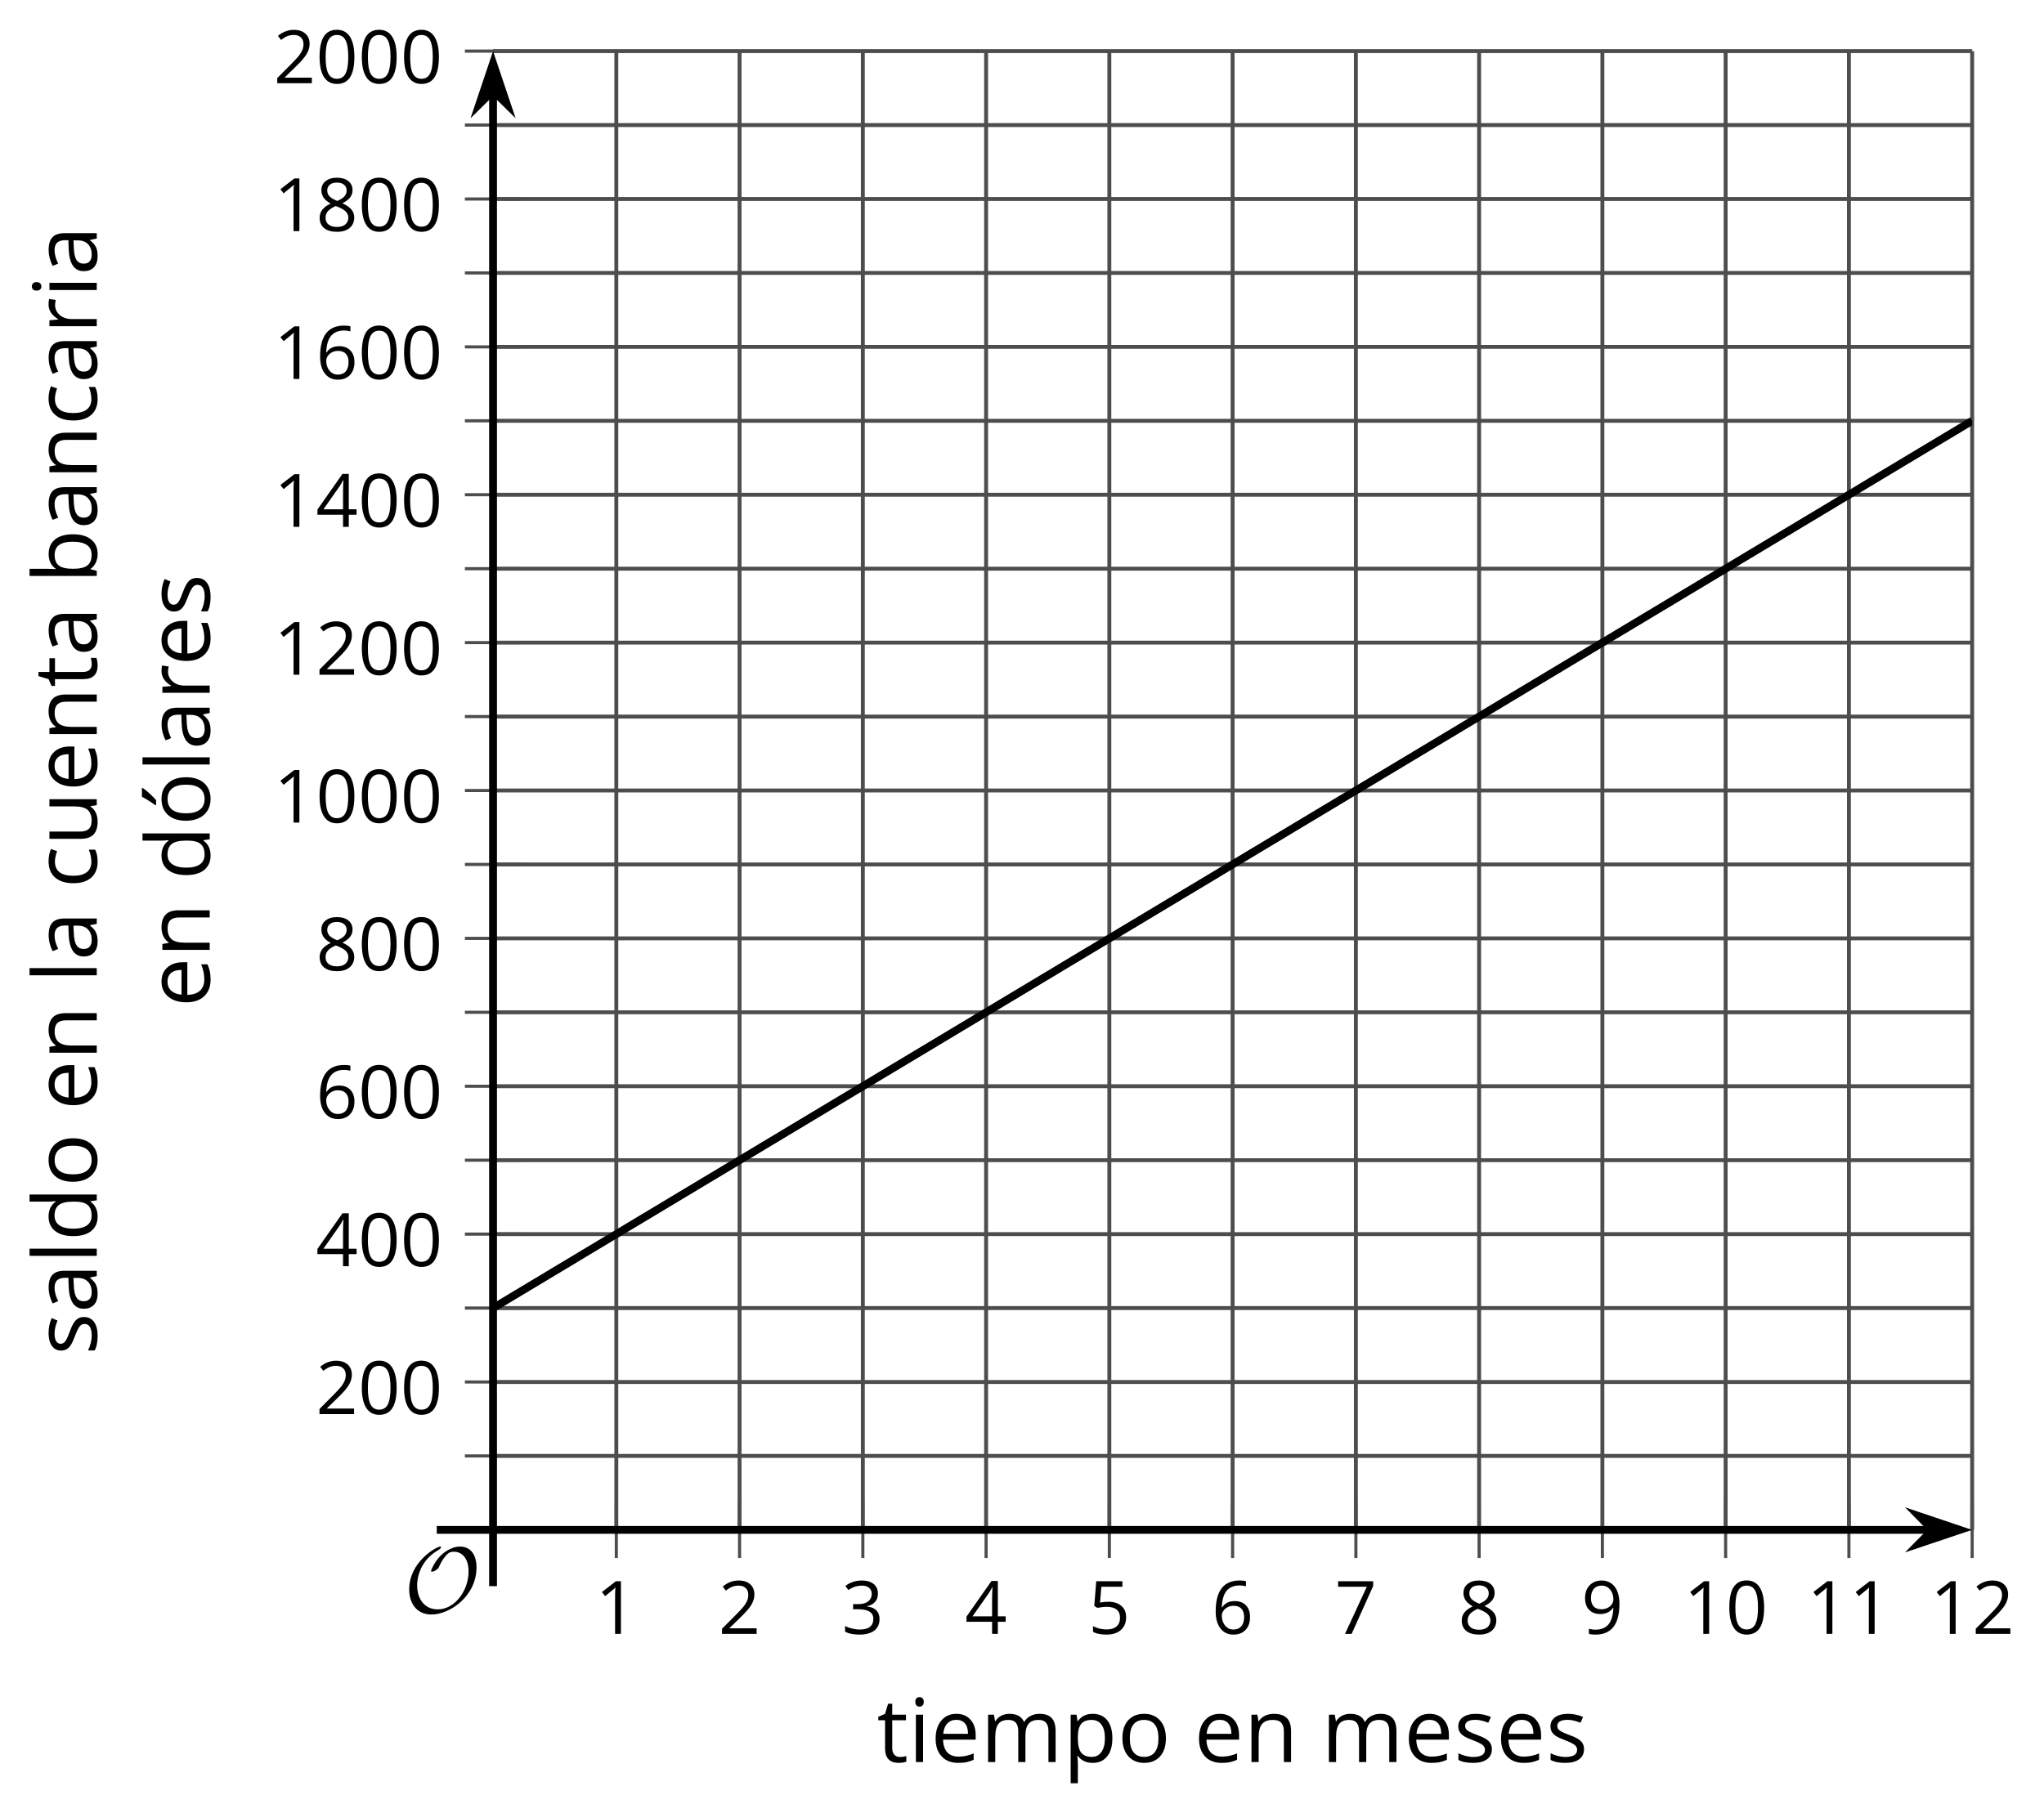 <?xml version='1.0' encoding='UTF-8'?>
<!-- This file was generated by dvisvgm 2.1.3 -->
<svg height='231.941pt' version='1.1' viewBox='-72 -72 261.417 231.941' width='261.417pt' xmlns='http://www.w3.org/2000/svg' xmlns:xlink='http://www.w3.org/1999/xlink'>
<defs>
<clipPath id='clip1'>
<path d='M-8.941 123.711H180.23V-65.461H-8.941Z'/>
</clipPath>
<path d='M9.289 -5.762C9.289 -7.281 8.62 -8.428 7.161 -8.428C5.918 -8.428 4.866 -7.424 4.782 -7.352C3.826 -6.408 3.467 -5.332 3.467 -5.308C3.467 -5.236 3.527 -5.224 3.587 -5.224C3.814 -5.224 4.005 -5.344 4.184 -5.475C4.399 -5.631 4.411 -5.667 4.543 -5.942C4.651 -6.181 4.926 -6.767 5.368 -7.269C5.655 -7.592 5.894 -7.771 6.372 -7.771C7.532 -7.771 8.273 -6.814 8.273 -5.248C8.273 -2.809 6.539 -0.395 4.328 -0.395C2.63 -0.395 1.698 -1.745 1.698 -3.455C1.698 -5.081 2.534 -6.874 4.28 -7.902C4.399 -7.974 4.758 -8.189 4.758 -8.345C4.758 -8.428 4.663 -8.428 4.639 -8.428C4.22 -8.428 0.681 -6.528 0.681 -2.941C0.681 -1.267 1.554 0.263 3.539 0.263C5.87 0.263 9.289 -2.08 9.289 -5.762Z' id='g0-79'/>
<path d='M4.922 -3.375C4.922 -4.498 4.733 -5.355 4.355 -5.948C3.973 -6.542 3.421 -6.837 2.689 -6.837C1.938 -6.837 1.381 -6.552 1.018 -5.985S0.47 -4.549 0.47 -3.375C0.47 -2.238 0.658 -1.377 1.036 -0.792C1.413 -0.203 1.966 0.092 2.689 0.092C3.444 0.092 4.006 -0.193 4.374 -0.769C4.738 -1.344 4.922 -2.21 4.922 -3.375ZM1.243 -3.375C1.243 -4.355 1.358 -5.064 1.588 -5.506C1.819 -5.953 2.187 -6.174 2.689 -6.174C3.2 -6.174 3.568 -5.948 3.794 -5.497C4.024 -5.051 4.139 -4.342 4.139 -3.375S4.024 -1.699 3.794 -1.243C3.568 -0.792 3.2 -0.566 2.689 -0.566C2.187 -0.566 1.819 -0.792 1.588 -1.234C1.358 -1.685 1.243 -2.394 1.243 -3.375Z' id='g2-16'/>
<path d='M3.292 0V-6.731H2.647L0.866 -5.355L1.271 -4.83C1.92 -5.359 2.288 -5.658 2.366 -5.727S2.518 -5.866 2.583 -5.93C2.56 -5.576 2.546 -5.198 2.546 -4.797V0H3.292Z' id='g2-17'/>
<path d='M4.885 0V-0.709H1.423V-0.746L2.896 -2.187C3.554 -2.827 4.001 -3.352 4.24 -3.771S4.599 -4.609 4.599 -5.037C4.599 -5.585 4.42 -6.018 4.061 -6.344C3.702 -6.667 3.204 -6.828 2.574 -6.828C1.842 -6.828 1.169 -6.57 0.548 -6.054L0.953 -5.534C1.262 -5.778 1.538 -5.944 1.786 -6.036C2.04 -6.128 2.302 -6.174 2.583 -6.174C2.97 -6.174 3.273 -6.068 3.49 -5.856C3.706 -5.649 3.817 -5.364 3.817 -5.005C3.817 -4.751 3.775 -4.512 3.688 -4.291S3.471 -3.844 3.301 -3.61S2.772 -2.988 2.233 -2.44L0.46 -0.658V0H4.885Z' id='g2-18'/>
<path d='M4.632 -5.147C4.632 -5.668 4.452 -6.077 4.088 -6.381C3.725 -6.676 3.218 -6.828 2.564 -6.828C2.164 -6.828 1.786 -6.768 1.427 -6.639C1.064 -6.519 0.746 -6.344 0.47 -6.128L0.856 -5.612C1.192 -5.829 1.487 -5.976 1.75 -6.054S2.288 -6.174 2.583 -6.174C2.97 -6.174 3.278 -6.082 3.499 -5.893C3.729 -5.704 3.84 -5.447 3.84 -5.12C3.84 -4.71 3.688 -4.388 3.379 -4.153C3.071 -3.923 2.657 -3.808 2.132 -3.808H1.459V-3.149H2.122C3.407 -3.149 4.047 -2.739 4.047 -1.925C4.047 -1.013 3.467 -0.557 2.302 -0.557C2.007 -0.557 1.694 -0.594 1.363 -0.672C1.036 -0.746 0.723 -0.856 0.433 -0.999V-0.272C0.714 -0.138 0.999 -0.041 1.298 0.009C1.593 0.064 1.92 0.092 2.274 0.092C3.094 0.092 3.725 -0.083 4.171 -0.424C4.618 -0.769 4.839 -1.266 4.839 -1.906C4.839 -2.353 4.71 -2.716 4.448 -2.993S3.785 -3.439 3.246 -3.508V-3.545C3.688 -3.637 4.029 -3.821 4.273 -4.093C4.512 -4.365 4.632 -4.719 4.632 -5.147Z' id='g2-19'/>
<path d='M5.203 -1.547V-2.242H4.204V-6.768H3.393L0.198 -2.215V-1.547H3.471V0H4.204V-1.547H5.203ZM3.471 -2.242H0.962L3.066 -5.235C3.195 -5.428 3.333 -5.672 3.481 -5.967H3.518C3.485 -5.414 3.471 -4.917 3.471 -4.48V-2.242Z' id='g2-20'/>
<path d='M2.564 -4.111C2.215 -4.111 1.865 -4.075 1.51 -4.006L1.68 -6.027H4.374V-6.731H1.027L0.773 -3.582L1.169 -3.329C1.657 -3.416 2.049 -3.462 2.339 -3.462C3.49 -3.462 4.065 -2.993 4.065 -2.053C4.065 -1.57 3.913 -1.202 3.619 -0.948C3.315 -0.695 2.896 -0.566 2.357 -0.566C2.049 -0.566 1.731 -0.608 1.413 -0.681C1.096 -0.764 0.829 -0.87 0.612 -1.008V-0.272C1.013 -0.028 1.588 0.092 2.348 0.092C3.126 0.092 3.739 -0.106 4.18 -0.502C4.627 -0.898 4.848 -1.446 4.848 -2.141C4.848 -2.753 4.646 -3.232 4.236 -3.582C3.831 -3.936 3.273 -4.111 2.564 -4.111Z' id='g2-21'/>
<path d='M0.539 -2.878C0.539 -1.943 0.741 -1.215 1.151 -0.691C1.561 -0.17 2.113 0.092 2.808 0.092C3.458 0.092 3.978 -0.11 4.355 -0.506C4.742 -0.912 4.931 -1.459 4.931 -2.159C4.931 -2.785 4.756 -3.283 4.411 -3.646C4.061 -4.01 3.582 -4.194 2.979 -4.194C2.247 -4.194 1.713 -3.932 1.377 -3.402H1.321C1.358 -4.365 1.565 -5.074 1.948 -5.525C2.33 -5.971 2.878 -6.197 3.6 -6.197C3.904 -6.197 4.176 -6.16 4.411 -6.082V-6.74C4.213 -6.8 3.936 -6.828 3.591 -6.828C2.583 -6.828 1.823 -6.501 1.308 -5.847C0.797 -5.189 0.539 -4.199 0.539 -2.878ZM2.799 -0.557C2.509 -0.557 2.251 -0.635 2.026 -0.797C1.805 -0.958 1.63 -1.174 1.506 -1.446S1.321 -2.012 1.321 -2.33C1.321 -2.546 1.39 -2.753 1.529 -2.951C1.662 -3.149 1.846 -3.306 2.076 -3.421S2.56 -3.591 2.836 -3.591C3.283 -3.591 3.614 -3.462 3.84 -3.209S4.176 -2.606 4.176 -2.159C4.176 -1.639 4.056 -1.243 3.812 -0.967C3.573 -0.695 3.237 -0.557 2.799 -0.557Z' id='g2-22'/>
<path d='M1.312 0H2.159L4.913 -6.119V-6.731H0.433V-6.027H4.102L1.312 0Z' id='g2-23'/>
<path d='M2.689 -6.828C2.086 -6.828 1.602 -6.685 1.243 -6.39C0.879 -6.105 0.7 -5.714 0.7 -5.226C0.7 -4.88 0.792 -4.572 0.976 -4.291C1.16 -4.015 1.464 -3.757 1.888 -3.518C0.948 -3.089 0.479 -2.486 0.479 -1.717C0.479 -1.142 0.672 -0.695 1.059 -0.378C1.446 -0.064 1.998 0.092 2.716 0.092C3.393 0.092 3.927 -0.074 4.319 -0.405C4.71 -0.741 4.903 -1.188 4.903 -1.745C4.903 -2.122 4.788 -2.454 4.558 -2.744C4.328 -3.029 3.941 -3.301 3.393 -3.564C3.844 -3.789 4.171 -4.038 4.378 -4.309S4.687 -4.885 4.687 -5.216C4.687 -5.718 4.507 -6.114 4.148 -6.4S3.301 -6.828 2.689 -6.828ZM1.234 -1.699C1.234 -2.03 1.335 -2.316 1.542 -2.551C1.75 -2.79 2.081 -3.006 2.537 -3.204C3.131 -2.988 3.55 -2.762 3.789 -2.532C4.029 -2.297 4.148 -2.035 4.148 -1.736C4.148 -1.363 4.019 -1.068 3.766 -0.852S3.154 -0.529 2.698 -0.529C2.233 -0.529 1.874 -0.631 1.621 -0.838C1.363 -1.045 1.234 -1.331 1.234 -1.699ZM2.68 -6.206C3.071 -6.206 3.375 -6.114 3.6 -5.93C3.821 -5.75 3.932 -5.502 3.932 -5.193C3.932 -4.913 3.84 -4.664 3.656 -4.452C3.476 -4.24 3.163 -4.042 2.726 -3.858C2.238 -4.061 1.901 -4.263 1.722 -4.466S1.45 -4.913 1.45 -5.193C1.45 -5.502 1.561 -5.746 1.777 -5.93S2.297 -6.206 2.68 -6.206Z' id='g2-24'/>
<path d='M4.885 -3.858C4.885 -4.471 4.793 -5 4.609 -5.451C4.425 -5.898 4.162 -6.243 3.821 -6.473C3.476 -6.713 3.076 -6.828 2.62 -6.828C1.98 -6.828 1.469 -6.625 1.077 -6.22C0.681 -5.815 0.488 -5.262 0.488 -4.563C0.488 -3.923 0.663 -3.425 1.013 -3.071S1.837 -2.537 2.431 -2.537C2.781 -2.537 3.094 -2.606 3.375 -2.735C3.656 -2.873 3.877 -3.066 4.047 -3.32H4.102C4.07 -2.376 3.863 -1.68 3.49 -1.225C3.112 -0.764 2.555 -0.539 1.819 -0.539C1.506 -0.539 1.225 -0.58 0.981 -0.658V0C1.188 0.06 1.473 0.092 1.828 0.092C3.867 0.092 4.885 -1.225 4.885 -3.858ZM2.62 -6.174C2.91 -6.174 3.168 -6.096 3.398 -5.939C3.619 -5.783 3.798 -5.566 3.923 -5.295S4.111 -4.724 4.111 -4.401C4.111 -4.185 4.042 -3.983 3.909 -3.785S3.591 -3.435 3.352 -3.32C3.122 -3.204 2.864 -3.149 2.583 -3.149C2.132 -3.149 1.796 -3.278 1.575 -3.527C1.354 -3.785 1.243 -4.13 1.243 -4.572C1.243 -5.074 1.363 -5.47 1.602 -5.75S2.182 -6.174 2.62 -6.174Z' id='g2-25'/>
<path d='M3.913 0H4.48V-3.444C4.48 -4.033 4.337 -4.461 4.042 -4.728C3.757 -4.995 3.31 -5.129 2.707 -5.129C2.408 -5.129 2.113 -5.092 1.814 -5.014C1.519 -4.936 1.248 -4.83 0.999 -4.696L1.234 -4.111C1.763 -4.369 2.242 -4.498 2.661 -4.498C3.034 -4.498 3.306 -4.401 3.481 -4.217C3.646 -4.024 3.734 -3.734 3.734 -3.338V-3.025L2.878 -2.997C1.248 -2.947 0.433 -2.413 0.433 -1.395C0.433 -0.921 0.576 -0.552 0.856 -0.295C1.142 -0.037 1.533 0.092 2.035 0.092C2.408 0.092 2.721 0.037 2.974 -0.074C3.223 -0.189 3.471 -0.401 3.725 -0.718H3.762L3.913 0ZM2.187 -0.539C1.888 -0.539 1.653 -0.612 1.483 -0.755C1.317 -0.898 1.234 -1.11 1.234 -1.386C1.234 -1.74 1.367 -1.998 1.639 -2.164C1.906 -2.334 2.343 -2.426 2.951 -2.449L3.715 -2.482V-2.026C3.715 -1.556 3.582 -1.192 3.306 -0.93C3.039 -0.668 2.661 -0.539 2.187 -0.539Z' id='g2-65'/>
<path d='M3.158 -5.129C2.459 -5.129 1.929 -4.876 1.575 -4.374H1.538C1.561 -4.682 1.575 -5.032 1.575 -5.424V-7.164H0.81V0H1.358L1.519 -0.649H1.575C1.759 -0.396 1.989 -0.212 2.256 -0.092C2.532 0.032 2.832 0.092 3.158 0.092C3.817 0.092 4.328 -0.138 4.696 -0.599C5.069 -1.054 5.253 -1.699 5.253 -2.528S5.069 -3.996 4.705 -4.448C4.337 -4.903 3.821 -5.129 3.158 -5.129ZM3.048 -4.489C3.531 -4.489 3.886 -4.328 4.116 -4.006S4.461 -3.195 4.461 -2.537C4.461 -1.897 4.346 -1.404 4.116 -1.059C3.886 -0.718 3.536 -0.548 3.066 -0.548C2.546 -0.548 2.164 -0.7 1.929 -1.004C1.694 -1.312 1.575 -1.819 1.575 -2.528S1.69 -3.739 1.92 -4.042C2.15 -4.337 2.528 -4.489 3.048 -4.489Z' id='g2-66'/>
<path d='M2.827 0.092C3.338 0.092 3.766 0.005 4.102 -0.17V-0.847C3.66 -0.668 3.227 -0.576 2.808 -0.576C2.316 -0.576 1.948 -0.741 1.694 -1.073C1.446 -1.404 1.321 -1.878 1.321 -2.5C1.321 -3.808 1.832 -4.461 2.859 -4.461C3.011 -4.461 3.191 -4.438 3.389 -4.392C3.587 -4.351 3.771 -4.296 3.941 -4.227L4.176 -4.876C4.038 -4.945 3.849 -5.009 3.605 -5.06S3.122 -5.138 2.878 -5.138C2.127 -5.138 1.547 -4.908 1.142 -4.448C0.732 -3.987 0.529 -3.333 0.529 -2.491C0.529 -1.667 0.727 -1.031 1.133 -0.58C1.529 -0.134 2.095 0.092 2.827 0.092Z' id='g2-67'/>
<path d='M4.245 -0.677L4.346 0H4.968V-7.164H4.204V-5.111L4.222 -4.756L4.254 -4.392H4.194C3.831 -4.89 3.306 -5.138 2.62 -5.138C1.961 -5.138 1.45 -4.908 1.082 -4.448S0.529 -3.343 0.529 -2.509S0.714 -1.036 1.077 -0.585C1.446 -0.134 1.961 0.092 2.62 0.092C3.324 0.092 3.849 -0.166 4.204 -0.677H4.245ZM2.716 -0.548C2.261 -0.548 1.911 -0.714 1.676 -1.041S1.321 -1.855 1.321 -2.5C1.321 -3.135 1.441 -3.628 1.676 -3.978C1.915 -4.323 2.261 -4.498 2.707 -4.498C3.227 -4.498 3.61 -4.346 3.849 -4.042C4.084 -3.734 4.204 -3.223 4.204 -2.509V-2.348C4.204 -1.717 4.088 -1.257 3.849 -0.976C3.619 -0.691 3.237 -0.548 2.716 -0.548Z' id='g2-68'/>
<path d='M2.942 0.092C3.283 0.092 3.573 0.064 3.812 0.018C4.056 -0.037 4.309 -0.12 4.581 -0.235V-0.916C4.052 -0.691 3.513 -0.576 2.97 -0.576C2.454 -0.576 2.053 -0.727 1.768 -1.036C1.487 -1.344 1.335 -1.791 1.321 -2.385H4.797V-2.868C4.797 -3.55 4.613 -4.098 4.245 -4.512C3.877 -4.931 3.375 -5.138 2.744 -5.138C2.067 -5.138 1.533 -4.899 1.133 -4.42C0.727 -3.941 0.529 -3.297 0.529 -2.482C0.529 -1.676 0.746 -1.045 1.179 -0.589C1.607 -0.134 2.196 0.092 2.942 0.092ZM2.735 -4.498C3.135 -4.498 3.439 -4.369 3.656 -4.116C3.872 -3.858 3.978 -3.49 3.978 -3.006H1.34C1.381 -3.471 1.524 -3.84 1.768 -4.102C2.007 -4.365 2.33 -4.498 2.735 -4.498Z' id='g2-69'/>
<path d='M1.575 0V-5.046H0.81V0H1.575ZM0.746 -6.413C0.746 -6.243 0.787 -6.114 0.875 -6.031C0.962 -5.944 1.068 -5.902 1.197 -5.902C1.321 -5.902 1.427 -5.944 1.515 -6.031C1.602 -6.114 1.648 -6.243 1.648 -6.413S1.602 -6.713 1.515 -6.796S1.321 -6.92 1.197 -6.92C1.068 -6.92 0.962 -6.878 0.875 -6.796C0.787 -6.717 0.746 -6.588 0.746 -6.413Z' id='g2-73'/>
<path d='M1.575 0V-7.164H0.81V0H1.575Z' id='g2-76'/>
<path d='M7.242 0H8.006V-3.292C8.006 -3.936 7.864 -4.406 7.578 -4.696C7.297 -4.991 6.869 -5.138 6.298 -5.138C5.935 -5.138 5.608 -5.06 5.322 -4.908S4.82 -4.544 4.669 -4.282H4.632C4.388 -4.853 3.872 -5.138 3.085 -5.138C2.758 -5.138 2.468 -5.069 2.201 -4.931C1.943 -4.793 1.736 -4.599 1.593 -4.355H1.556L1.432 -5.046H0.81V0H1.575V-2.647C1.575 -3.301 1.685 -3.771 1.906 -4.061C2.132 -4.346 2.482 -4.489 2.96 -4.489C3.324 -4.489 3.596 -4.388 3.766 -4.19C3.936 -3.987 4.024 -3.683 4.024 -3.283V0H4.788V-2.818C4.788 -3.384 4.903 -3.808 5.129 -4.079S5.709 -4.489 6.183 -4.489C6.547 -4.489 6.814 -4.388 6.984 -4.19C7.155 -3.987 7.242 -3.683 7.242 -3.283V0Z' id='g2-77'/>
<path d='M4.263 0H5.028V-3.292C5.028 -3.936 4.876 -4.406 4.567 -4.696C4.259 -4.991 3.803 -5.138 3.195 -5.138C2.85 -5.138 2.532 -5.069 2.251 -4.936C1.971 -4.797 1.75 -4.604 1.593 -4.355H1.556L1.432 -5.046H0.81V0H1.575V-2.647C1.575 -3.306 1.699 -3.775 1.943 -4.061S2.574 -4.489 3.103 -4.489C3.504 -4.489 3.794 -4.388 3.983 -4.185S4.263 -3.674 4.263 -3.264V0Z' id='g2-78'/>
<path d='M5.166 -2.528C5.166 -3.329 4.959 -3.964 4.54 -4.434C4.125 -4.903 3.564 -5.138 2.859 -5.138C2.127 -5.138 1.556 -4.908 1.146 -4.448C0.737 -3.992 0.529 -3.352 0.529 -2.528C0.529 -1.998 0.626 -1.533 0.815 -1.137S1.275 -0.437 1.625 -0.226S2.376 0.092 2.827 0.092C3.559 0.092 4.13 -0.138 4.544 -0.599C4.959 -1.064 5.166 -1.704 5.166 -2.528ZM1.321 -2.528C1.321 -3.177 1.45 -3.669 1.704 -3.996S2.334 -4.489 2.836 -4.489C3.343 -4.489 3.725 -4.323 3.987 -3.987C4.245 -3.656 4.374 -3.168 4.374 -2.528C4.374 -1.878 4.245 -1.39 3.987 -1.05C3.725 -0.718 3.347 -0.548 2.845 -0.548S1.966 -0.718 1.708 -1.054S1.321 -1.883 1.321 -2.528Z' id='g2-79'/>
<path d='M3.158 0.092C3.817 0.092 4.328 -0.138 4.696 -0.599C5.069 -1.054 5.253 -1.699 5.253 -2.528C5.253 -3.352 5.074 -3.996 4.705 -4.452C4.346 -4.908 3.826 -5.138 3.158 -5.138C2.822 -5.138 2.523 -5.078 2.261 -4.954S1.773 -4.632 1.575 -4.355H1.538L1.432 -5.046H0.81V2.265H1.575V0.189C1.575 -0.074 1.556 -0.355 1.519 -0.649H1.575C1.759 -0.396 1.989 -0.212 2.256 -0.092C2.532 0.032 2.832 0.092 3.158 0.092ZM3.048 -4.489C3.494 -4.489 3.844 -4.319 4.088 -3.987C4.337 -3.646 4.461 -3.168 4.461 -2.537C4.461 -1.915 4.337 -1.432 4.088 -1.077C3.844 -0.723 3.504 -0.548 3.066 -0.548C2.546 -0.548 2.164 -0.7 1.929 -1.004C1.694 -1.312 1.575 -1.819 1.575 -2.528V-2.698C1.579 -3.32 1.699 -3.775 1.929 -4.061S2.532 -4.489 3.048 -4.489Z' id='g2-80'/>
<path d='M3.112 -5.138C2.795 -5.138 2.505 -5.051 2.242 -4.871S1.754 -4.438 1.565 -4.111H1.529L1.441 -5.046H0.81V0H1.575V-2.707C1.575 -3.2 1.722 -3.614 2.007 -3.946C2.302 -4.277 2.647 -4.443 3.057 -4.443C3.218 -4.443 3.402 -4.42 3.61 -4.374L3.715 -5.083C3.536 -5.12 3.338 -5.138 3.112 -5.138Z' id='g2-82'/>
<path d='M4.065 -1.377C4.065 -1.713 3.959 -1.989 3.748 -2.21C3.541 -2.431 3.135 -2.652 2.537 -2.868C2.099 -3.029 1.805 -3.154 1.653 -3.241S1.39 -3.416 1.317 -3.513C1.252 -3.61 1.215 -3.725 1.215 -3.858C1.215 -4.056 1.308 -4.213 1.492 -4.328S1.948 -4.498 2.311 -4.498C2.721 -4.498 3.181 -4.392 3.688 -4.185L3.959 -4.807C3.439 -5.028 2.91 -5.138 2.366 -5.138C1.782 -5.138 1.326 -5.018 0.99 -4.779C0.654 -4.544 0.488 -4.217 0.488 -3.808C0.488 -3.577 0.534 -3.379 0.635 -3.214C0.727 -3.048 0.875 -2.901 1.077 -2.772C1.271 -2.638 1.607 -2.486 2.076 -2.311C2.569 -2.122 2.901 -1.957 3.076 -1.814C3.241 -1.676 3.329 -1.51 3.329 -1.312C3.329 -1.05 3.223 -0.856 3.006 -0.727C2.79 -0.603 2.486 -0.539 2.086 -0.539C1.828 -0.539 1.561 -0.576 1.28 -0.645C1.004 -0.714 0.746 -0.81 0.502 -0.935V-0.226C0.875 -0.014 1.4 0.092 2.067 0.092C2.698 0.092 3.191 -0.037 3.541 -0.29S4.065 -0.907 4.065 -1.377Z' id='g2-83'/>
<path d='M2.44 -0.539C2.187 -0.539 1.989 -0.622 1.846 -0.783S1.63 -1.179 1.63 -1.483V-4.452H3.094V-5.046H1.63V-6.215H1.188L0.866 -5.138L0.143 -4.82V-4.452H0.866V-1.45C0.866 -0.424 1.354 0.092 2.33 0.092C2.459 0.092 2.606 0.078 2.762 0.055C2.928 0.028 3.048 -0.005 3.131 -0.046V-0.631C3.057 -0.608 2.956 -0.589 2.832 -0.571C2.707 -0.548 2.574 -0.539 2.44 -0.539Z' id='g2-84'/>
<path d='M1.529 -5.046H0.755V-1.745C0.755 -1.105 0.907 -0.635 1.215 -0.345C1.519 -0.055 1.98 0.092 2.592 0.092C2.947 0.092 3.264 0.028 3.545 -0.106C3.821 -0.239 4.038 -0.428 4.194 -0.677H4.236L4.346 0H4.977V-5.046H4.213V-2.394C4.213 -1.74 4.088 -1.271 3.849 -0.981C3.6 -0.691 3.218 -0.548 2.689 -0.548C2.288 -0.548 1.998 -0.649 1.809 -0.852S1.529 -1.363 1.529 -1.773V-5.046Z' id='g2-85'/>
<path d='M5.166 -2.528C5.166 -3.329 4.959 -3.964 4.54 -4.434C4.125 -4.903 3.564 -5.138 2.859 -5.138C2.127 -5.138 1.556 -4.908 1.146 -4.448C0.737 -3.992 0.529 -3.352 0.529 -2.528C0.529 -1.998 0.626 -1.533 0.815 -1.137S1.275 -0.437 1.625 -0.226S2.376 0.092 2.827 0.092C3.559 0.092 4.13 -0.138 4.544 -0.599C4.959 -1.064 5.166 -1.704 5.166 -2.528ZM1.321 -2.528C1.321 -3.177 1.45 -3.669 1.704 -3.996S2.334 -4.489 2.836 -4.489C3.343 -4.489 3.725 -4.323 3.987 -3.987C4.245 -3.656 4.374 -3.168 4.374 -2.528C4.374 -1.878 4.245 -1.39 3.987 -1.05C3.725 -0.718 3.347 -0.548 2.845 -0.548S1.966 -0.718 1.708 -1.054S1.321 -1.883 1.321 -2.528ZM2.205 -5.829V-5.714H2.716C2.914 -5.875 3.145 -6.1 3.412 -6.39S3.881 -6.929 4.015 -7.127V-7.224H3.085C2.988 -7.026 2.855 -6.791 2.68 -6.519C2.514 -6.248 2.353 -6.018 2.205 -5.829Z' id='g2-178'/>
<use id='g7-65' transform='scale(1.2)' xlink:href='#g2-65'/>
<use id='g7-66' transform='scale(1.2)' xlink:href='#g2-66'/>
<use id='g7-67' transform='scale(1.2)' xlink:href='#g2-67'/>
<use id='g7-68' transform='scale(1.2)' xlink:href='#g2-68'/>
<use id='g7-69' transform='scale(1.2)' xlink:href='#g2-69'/>
<use id='g7-73' transform='scale(1.2)' xlink:href='#g2-73'/>
<use id='g7-76' transform='scale(1.2)' xlink:href='#g2-76'/>
<use id='g7-77' transform='scale(1.2)' xlink:href='#g2-77'/>
<use id='g7-78' transform='scale(1.2)' xlink:href='#g2-78'/>
<use id='g7-79' transform='scale(1.2)' xlink:href='#g2-79'/>
<use id='g7-80' transform='scale(1.2)' xlink:href='#g2-80'/>
<use id='g7-82' transform='scale(1.2)' xlink:href='#g2-82'/>
<use id='g7-83' transform='scale(1.2)' xlink:href='#g2-83'/>
<use id='g7-84' transform='scale(1.2)' xlink:href='#g2-84'/>
<use id='g7-85' transform='scale(1.2)' xlink:href='#g2-85'/>
<use id='g7-178' transform='scale(1.2)' xlink:href='#g2-178'/>
</defs>
<g id='page1'>
<path d='M6.824 123.711V-65.461M22.586 123.711V-65.461M38.352 123.711V-65.461M54.117 123.711V-65.461M69.879 123.711V-65.461M85.644 123.711V-65.461M101.41 123.711V-65.461M117.172 123.711V-65.461M132.937 123.711V-65.461M148.699 123.711V-65.461M164.465 123.711V-65.461M180.23 123.711V-65.461' fill='none' stroke='#4d4d4d' stroke-linejoin='bevel' stroke-miterlimit='10.037' stroke-width='0.5'/>
<path d='M-8.941 114.25H180.23M-8.941 95.336H180.23M-8.941 76.418H180.23M-8.941 57.5H180.23M-8.941 38.582H180.23M-8.941 19.668H180.23M-8.941 0.75H180.23M-8.941 -18.168H180.23M-8.941 -37.086H180.23M-8.941 -56H180.23' fill='none' stroke='#4d4d4d' stroke-linejoin='bevel' stroke-miterlimit='10.037' stroke-width='0.5'/>
<path d='M-8.941 104.793H180.23M-8.941 85.875H180.23M-8.941 66.957H180.23M-8.941 48.043H180.23M-8.941 29.125H180.23M-8.941 10.207H180.23M-8.941 -8.711H180.23M-8.941 -27.625H180.23M-8.941 -46.543H180.23M-8.941 -65.461H180.23' fill='none' stroke='#4d4d4d' stroke-linejoin='bevel' stroke-miterlimit='10.037' stroke-width='0.5'/>
<path d='M6.824 127.309V120.109M22.586 127.309V120.109M38.352 127.309V120.109M54.117 127.309V120.109M69.879 127.309V120.109M85.644 127.309V120.109M101.41 127.309V120.109M117.172 127.309V120.109M132.937 127.309V120.109M148.699 127.309V120.109M164.465 127.309V120.109M180.23 127.309V120.109' fill='none' stroke='#4d4d4d' stroke-linejoin='bevel' stroke-miterlimit='10.037' stroke-width='0.4'/>
<path d='M-12.543 114.25H-5.34M-12.543 95.336H-5.34M-12.543 76.418H-5.34M-12.543 57.5H-5.34M-12.543 38.582H-5.34M-12.543 19.668H-5.34M-12.543 0.75H-5.34M-12.543 -18.168H-5.34M-12.543 -37.086H-5.34M-12.543 -56H-5.34' fill='none' stroke='#4d4d4d' stroke-linejoin='bevel' stroke-miterlimit='10.037' stroke-width='0.4'/>
<path d='M-12.543 104.793H-5.34M-12.543 85.875H-5.34M-12.543 66.957H-5.34M-12.543 48.043H-5.34M-12.543 29.125H-5.34M-12.543 10.207H-5.34M-12.543 -8.711H-5.34M-12.543 -27.625H-5.34M-12.543 -46.543H-5.34M-12.543 -65.461H-5.34' fill='none' stroke='#4d4d4d' stroke-linejoin='bevel' stroke-miterlimit='10.037' stroke-width='0.4'/>
<path d='M-8.941 123.711H174.933' fill='none' stroke='#000000' stroke-linejoin='bevel' stroke-miterlimit='10.037' stroke-width='1'/>
<path d='M178.652 123.711L173.465 121.965L175.184 123.711L173.465 125.453Z'/>
<path d='M178.652 123.711L173.465 121.965L175.184 123.711L173.465 125.453Z' fill='none' stroke='#000000' stroke-miterlimit='10.037' stroke-width='1'/>
<path d='M-8.941 123.711V-60.168' fill='none' stroke='#000000' stroke-linejoin='bevel' stroke-miterlimit='10.037' stroke-width='1'/>
<path d='M-8.941 -63.887L-10.684 -58.695L-8.941 -60.414L-7.195 -58.695Z'/>
<path d='M-8.941 -63.887L-10.684 -58.695L-8.941 -60.414L-7.195 -58.695Z' fill='none' stroke='#000000' stroke-miterlimit='10.037' stroke-width='1'/>
<g transform='matrix(1 0 0 1 -49.999 49.537)'>
<use x='54.12' xlink:href='#g2-17' y='87.478'/>
</g>
<g transform='matrix(1 0 0 1 -34.235 49.537)'>
<use x='54.12' xlink:href='#g2-18' y='87.478'/>
</g>
<g transform='matrix(1 0 0 1 -18.471 49.537)'>
<use x='54.12' xlink:href='#g2-19' y='87.478'/>
</g>
<g transform='matrix(1 0 0 1 -2.706 49.537)'>
<use x='54.12' xlink:href='#g2-20' y='87.478'/>
</g>
<g transform='matrix(1 0 0 1 13.058 49.537)'>
<use x='54.12' xlink:href='#g2-21' y='87.478'/>
</g>
<g transform='matrix(1 0 0 1 28.822 49.537)'>
<use x='54.12' xlink:href='#g2-22' y='87.478'/>
</g>
<g transform='matrix(1 0 0 1 44.586 49.537)'>
<use x='54.12' xlink:href='#g2-23' y='87.478'/>
</g>
<g transform='matrix(1 0 0 1 60.35 49.537)'>
<use x='54.12' xlink:href='#g2-24' y='87.478'/>
</g>
<g transform='matrix(1 0 0 1 76.114 49.537)'>
<use x='54.12' xlink:href='#g2-25' y='87.478'/>
</g>
<g transform='matrix(1 0 0 1 89.177 49.537)'>
<use x='54.12' xlink:href='#g2-17' y='87.478'/>
<use x='59.524' xlink:href='#g2-16' y='87.478'/>
</g>
<g transform='matrix(1 0 0 1 104.941 49.537)'>
<use x='54.12' xlink:href='#g2-17' y='87.478'/>
<use x='59.524' xlink:href='#g2-17' y='87.478'/>
</g>
<g transform='matrix(1 0 0 1 120.705 49.537)'>
<use x='54.12' xlink:href='#g2-17' y='87.478'/>
<use x='59.524' xlink:href='#g2-18' y='87.478'/>
</g>
<g transform='matrix(1 0 0 1 -85.718 21.421)'>
<use x='54.12' xlink:href='#g2-18' y='87.478'/>
<use x='59.524' xlink:href='#g2-16' y='87.478'/>
<use x='64.929' xlink:href='#g2-16' y='87.478'/>
</g>
<g transform='matrix(1 0 0 1 -85.718 2.504)'>
<use x='54.12' xlink:href='#g2-20' y='87.478'/>
<use x='59.524' xlink:href='#g2-16' y='87.478'/>
<use x='64.929' xlink:href='#g2-16' y='87.478'/>
</g>
<g transform='matrix(1 0 0 1 -85.718 -16.413)'>
<use x='54.12' xlink:href='#g2-22' y='87.478'/>
<use x='59.524' xlink:href='#g2-16' y='87.478'/>
<use x='64.929' xlink:href='#g2-16' y='87.478'/>
</g>
<g transform='matrix(1 0 0 1 -85.718 -35.33)'>
<use x='54.12' xlink:href='#g2-24' y='87.478'/>
<use x='59.524' xlink:href='#g2-16' y='87.478'/>
<use x='64.929' xlink:href='#g2-16' y='87.478'/>
</g>
<g transform='matrix(1 0 0 1 -91.122 -54.247)'>
<use x='54.12' xlink:href='#g2-17' y='87.478'/>
<use x='59.524' xlink:href='#g2-16' y='87.478'/>
<use x='64.929' xlink:href='#g2-16' y='87.478'/>
<use x='70.333' xlink:href='#g2-16' y='87.478'/>
</g>
<g transform='matrix(1 0 0 1 -91.122 -73.164)'>
<use x='54.12' xlink:href='#g2-17' y='87.478'/>
<use x='59.524' xlink:href='#g2-18' y='87.478'/>
<use x='64.929' xlink:href='#g2-16' y='87.478'/>
<use x='70.333' xlink:href='#g2-16' y='87.478'/>
</g>
<g transform='matrix(1 0 0 1 -91.122 -92.081)'>
<use x='54.12' xlink:href='#g2-17' y='87.478'/>
<use x='59.524' xlink:href='#g2-20' y='87.478'/>
<use x='64.929' xlink:href='#g2-16' y='87.478'/>
<use x='70.333' xlink:href='#g2-16' y='87.478'/>
</g>
<g transform='matrix(1 0 0 1 -91.122 -110.998)'>
<use x='54.12' xlink:href='#g2-17' y='87.478'/>
<use x='59.524' xlink:href='#g2-22' y='87.478'/>
<use x='64.929' xlink:href='#g2-16' y='87.478'/>
<use x='70.333' xlink:href='#g2-16' y='87.478'/>
</g>
<g transform='matrix(1 0 0 1 -91.122 -129.915)'>
<use x='54.12' xlink:href='#g2-17' y='87.478'/>
<use x='59.524' xlink:href='#g2-24' y='87.478'/>
<use x='64.929' xlink:href='#g2-16' y='87.478'/>
<use x='70.333' xlink:href='#g2-16' y='87.478'/>
</g>
<g transform='matrix(1 0 0 1 -91.122 -148.832)'>
<use x='54.12' xlink:href='#g2-18' y='87.478'/>
<use x='59.524' xlink:href='#g2-16' y='87.478'/>
<use x='64.929' xlink:href='#g2-16' y='87.478'/>
<use x='70.333' xlink:href='#g2-16' y='87.478'/>
</g>
<path clip-path='url(#clip1)' d='M-8.941 95.336L-7.988 94.766L-7.039 94.195L-6.09 93.625L-5.137 93.055L-4.188 92.484L-3.238 91.914L-2.285 91.344L-1.336 90.773L-0.387 90.203L0.566 89.633L1.516 89.062L2.465 88.488L3.418 87.918L4.367 87.348L5.316 86.777L6.27 86.207L7.219 85.637L8.172 85.066L9.121 84.496L10.07 83.926L11.023 83.355L11.973 82.785L12.922 82.215L13.875 81.644L14.824 81.074L15.773 80.504L16.727 79.933L17.676 79.363L18.625 78.793L19.578 78.223L20.527 77.652L21.477 77.082L22.43 76.512L23.379 75.941L24.332 75.371L25.281 74.801L26.23 74.23L27.184 73.66L28.133 73.09L29.082 72.519L30.035 71.949L30.984 71.379L31.934 70.808L32.887 70.238L33.836 69.668L34.785 69.098L35.738 68.527L36.688 67.957L37.637 67.387L38.59 66.816L39.539 66.246L40.488 65.676L41.441 65.105L42.391 64.535L43.344 63.965L44.293 63.395L45.242 62.824L46.195 62.254L47.145 61.684L48.094 61.113L49.047 60.543L49.996 59.973L50.945 59.402L51.898 58.832L52.848 58.262L53.797 57.691L54.75 57.121L55.699 56.551L56.648 55.98L57.602 55.41L58.551 54.84L59.504 54.27L60.453 53.699L61.402 53.129L62.355 52.559L63.305 51.988L64.254 51.418L65.207 50.848L66.156 50.277L67.106 49.707L68.059 49.137L69.008 48.566L69.957 47.996L70.91 47.426L71.859 46.855L72.809 46.285L73.762 45.715L74.711 45.145L75.664 44.574L76.613 44.004L77.562 43.434L78.516 42.863L79.465 42.293L80.414 41.723L81.367 41.152L82.316 40.582L83.266 40.012L84.219 39.437L85.168 38.867L86.117 38.297L87.07 37.727L88.019 37.156L88.969 36.586L89.922 36.016L90.871 35.445L91.824 34.875L92.773 34.305L93.722 33.734L94.675 33.164L95.625 32.594L96.574 32.023L97.527 31.453L98.476 30.883L99.425 30.312L100.379 29.742L101.328 29.172L102.277 28.602L103.23 28.031L104.179 27.461L105.129 26.891L106.082 26.32L107.031 25.75L107.98 25.18L108.933 24.609L109.882 24.039L110.836 23.469L111.785 22.898L112.734 22.328L113.687 21.758L114.636 21.187L115.586 20.617L116.539 20.047L117.488 19.477L118.437 18.906L119.39 18.336L120.34 17.766L121.289 17.195L122.242 16.625L123.191 16.055L124.14 15.484L125.093 14.914L126.043 14.344L126.996 13.773L127.945 13.203L128.894 12.633L129.847 12.062L130.797 11.492L131.746 10.922L132.699 10.352L133.648 9.781L134.597 9.211L135.55 8.641L136.5 8.07L137.449 7.5L138.402 6.93L139.351 6.359L140.3 5.789L141.254 5.219L142.203 4.648L143.156 4.078L144.105 3.508L145.054 2.937L146.007 2.367L146.957 1.797L147.906 1.227L148.859 0.656L149.808 0.086L150.757 -0.484L151.711 -1.055L152.66 -1.625L153.609 -2.195L154.562 -2.766L155.511 -3.336L156.461 -3.906L157.414 -4.477L158.363 -5.047L159.312 -5.617L160.265 -6.188L161.215 -6.758L162.168 -7.328L163.117 -7.902L164.066 -8.469L165.019 -9.039L165.968 -9.613L166.918 -10.184L167.871 -10.754L168.82 -11.324L169.769 -11.895L170.722 -12.465L171.672 -13.035L172.621 -13.606L173.574 -14.176L174.523 -14.746L175.472 -15.316L176.425 -15.887L177.375 -16.457L178.328 -17.027L179.277 -17.598L180.226 -18.168' fill='none' stroke='#000000' stroke-linejoin='bevel' stroke-miterlimit='10.037' stroke-width='1'/>
<g transform='matrix(1 0 0 1 -74.466 46.797)'>
<use x='54.12' xlink:href='#g0-79' y='87.478'/>
</g>
<path d='M-8.941 130.91V123.711' fill='none' stroke='#000000' stroke-linejoin='bevel' stroke-miterlimit='10.037' stroke-width='1'/>
<path d='M-16.141 123.711H-8.941' fill='none' stroke='#000000' stroke-linejoin='bevel' stroke-miterlimit='10.037' stroke-width='1'/>
<g transform='matrix(1 0 0 1 -13.963 65.93)'>
<use x='54.12' xlink:href='#g7-84' y='87.478'/>
<use x='58.129' xlink:href='#g7-73' y='87.478'/>
<use x='60.991' xlink:href='#g7-69' y='87.478'/>
<use x='67.363' xlink:href='#g7-77' y='87.478'/>
<use x='77.925' xlink:href='#g7-80' y='87.478'/>
<use x='84.876' xlink:href='#g7-79' y='87.478'/>
<use x='94.677' xlink:href='#g7-69' y='87.478'/>
<use x='101.049' xlink:href='#g7-78' y='87.478'/>
<use x='110.952' xlink:href='#g7-77' y='87.478'/>
<use x='121.515' xlink:href='#g7-69' y='87.478'/>
<use x='127.886' xlink:href='#g7-83' y='87.478'/>
<use x='133.304' xlink:href='#g7-69' y='87.478'/>
<use x='139.675' xlink:href='#g7-83' y='87.478'/>
</g>
<g transform='matrix(0 -1 1 0 -132.656 155.479)'>
<use x='54.12' xlink:href='#g7-83' y='73.032'/>
<use x='59.538' xlink:href='#g7-65' y='73.032'/>
<use x='65.852' xlink:href='#g7-76' y='73.032'/>
<use x='68.714' xlink:href='#g7-68' y='73.032'/>
<use x='75.665' xlink:href='#g7-79' y='73.032'/>
<use x='85.466' xlink:href='#g7-69' y='73.032'/>
<use x='91.838' xlink:href='#g7-78' y='73.032'/>
<use x='101.742' xlink:href='#g7-76' y='73.032'/>
<use x='104.604' xlink:href='#g7-65' y='73.032'/>
<use x='113.86' xlink:href='#g7-67' y='73.032'/>
<use x='119.266' xlink:href='#g7-85' y='73.032'/>
<use x='126.228' xlink:href='#g7-69' y='73.032'/>
<use x='132.6' xlink:href='#g7-78' y='73.032'/>
<use x='139.562' xlink:href='#g7-84' y='73.032'/>
<use x='143.571' xlink:href='#g7-65' y='73.032'/>
<use x='152.827' xlink:href='#g7-66' y='73.032'/>
<use x='159.778' xlink:href='#g7-65' y='73.032'/>
<use x='166.092' xlink:href='#g7-78' y='73.032'/>
<use x='173.054' xlink:href='#g7-67' y='73.032'/>
<use x='178.461' xlink:href='#g7-65' y='73.032'/>
<use x='184.775' xlink:href='#g7-82' y='73.032'/>
<use x='189.409' xlink:href='#g7-73' y='73.032'/>
<use x='192.271' xlink:href='#g7-65' y='73.032'/>
<use x='98.624' xlink:href='#g7-69' y='87.478'/>
<use x='104.995' xlink:href='#g7-78' y='87.478'/>
<use x='114.899' xlink:href='#g7-68' y='87.478'/>
<use x='121.85' xlink:href='#g7-178' y='87.478'/>
<use x='128.71' xlink:href='#g7-76' y='87.478'/>
<use x='131.572' xlink:href='#g7-65' y='87.478'/>
<use x='137.886' xlink:href='#g7-82' y='87.478'/>
<use x='142.293' xlink:href='#g7-69' y='87.478'/>
<use x='148.665' xlink:href='#g7-83' y='87.478'/>
</g>
</g>
</svg>